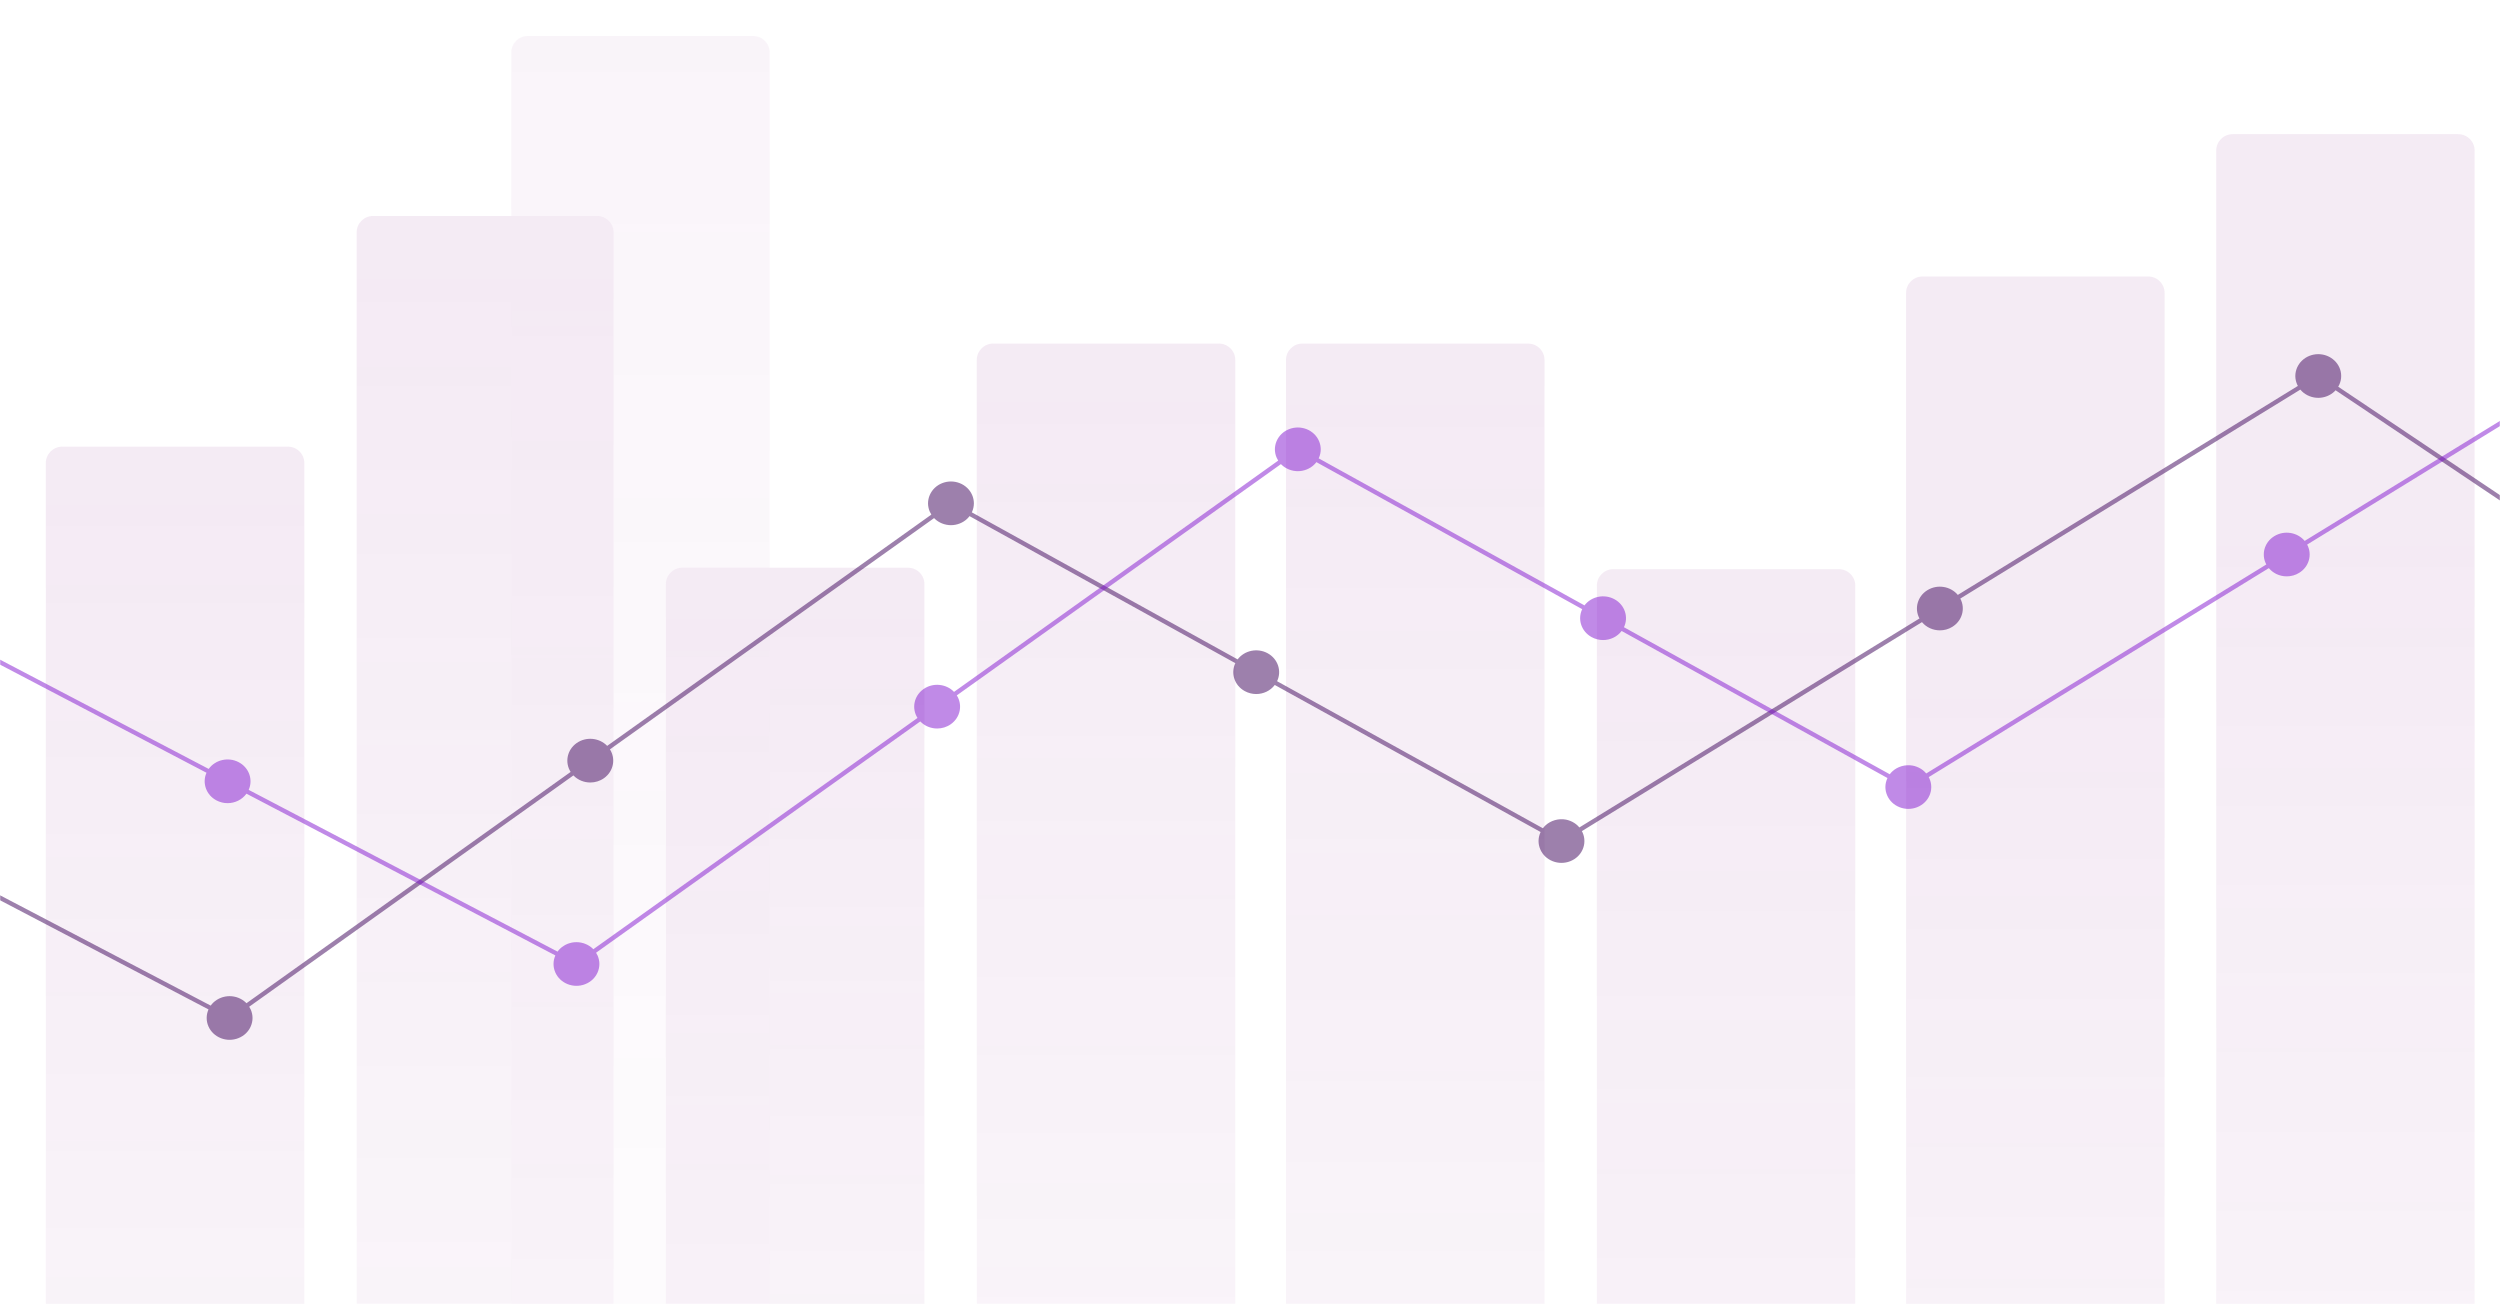 <?xml version="1.0" encoding="UTF-8"?> <svg xmlns="http://www.w3.org/2000/svg" width="1528" height="797" viewBox="0 0 1528 797" fill="none"><mask id="mask0_2032_860" style="mask-type:alpha" maskUnits="userSpaceOnUse" x="0" y="0" width="1528" height="797"><rect width="1528" height="797" fill="#D9D9D9"></rect></mask><g mask="url(#mask0_2032_860)"><g opacity="0.1"><path opacity="0.5" d="M460.383 22H322.517C316.978 22 312.488 26.49 312.488 32.028V999.762C312.488 1005.3 316.978 1009.79 322.517 1009.79H460.383C465.921 1009.79 470.411 1005.3 470.411 999.762V32.028C470.411 26.49 465.921 22 460.383 22Z" fill="url(#paint0_linear_2032_860)"></path><path d="M175.972 273H38.028C32.49 273 28 277.49 28 283.028V1268.97C28 1274.51 32.49 1279 38.028 1279H175.972C181.51 1279 186 1274.51 186 1268.97V283.028C186 277.49 181.51 273 175.972 273Z" fill="url(#paint1_linear_2032_860)"></path><path d="M364.972 132H228.028C222.49 132 218 136.49 218 142.028V1216.97C218 1222.51 222.49 1227 228.028 1227H364.972C370.51 1227 375 1222.51 375 1216.97V142.028C375 136.49 370.51 132 364.972 132Z" fill="url(#paint2_linear_2032_860)"></path><path d="M554.972 347H417.028C411.49 347 407 351.49 407 357.028V1216.97C407 1222.51 411.49 1227 417.028 1227H554.972C560.51 1227 565 1222.51 565 1216.97V357.028C565 351.49 560.51 347 554.972 347Z" fill="url(#paint3_linear_2032_860)"></path><path d="M933.972 210H796.028C790.49 210 786 214.49 786 220.028V1253.97C786 1259.51 790.49 1264 796.028 1264H933.972C939.51 1264 944 1259.51 944 1253.97V220.028C944 214.49 939.51 210 933.972 210Z" fill="url(#paint4_linear_2032_860)"></path><path d="M744.972 210H607.028C601.49 210 597 214.49 597 220.028V1216.97C597 1222.51 601.49 1227 607.028 1227H744.972C750.51 1227 755 1222.51 755 1216.97V220.028C755 214.49 750.51 210 744.972 210Z" fill="url(#paint5_linear_2032_860)"></path><path d="M1123.91 347.875H986.04C980.502 347.875 976.012 352.365 976.012 357.903V1443.97C976.012 1449.51 980.502 1454 986.04 1454H1123.91C1129.44 1454 1133.93 1449.51 1133.93 1443.97V357.903C1133.93 352.365 1129.44 347.875 1123.91 347.875Z" fill="url(#paint6_linear_2032_860)"></path><path d="M1312.97 169H1175.03C1169.49 169 1165 173.49 1165 179.028V1306.97C1165 1312.51 1169.49 1317 1175.03 1317H1312.97C1318.51 1317 1323 1312.51 1323 1306.97V179.028C1323 173.49 1318.51 169 1312.97 169Z" fill="url(#paint7_linear_2032_860)"></path><path d="M1502.45 82H1364.59C1359.05 82 1354.56 86.49 1354.56 92.028V1328.52C1354.56 1334.06 1359.05 1338.55 1364.59 1338.55H1502.45C1507.99 1338.55 1512.48 1334.06 1512.48 1328.52V92.028C1512.48 86.49 1507.99 82 1502.45 82Z" fill="url(#paint8_linear_2032_860)"></path></g><g opacity="0.5"><path d="M2091.34 56.904C2090.7 56.29 2089.98 55.729 2089.21 55.249C2088.46 54.768 2087.64 54.355 2086.79 54.021C2085.95 53.688 2085.06 53.433 2084.17 53.26C2082.36 52.913 2080.49 52.913 2078.68 53.26C2077.8 53.434 2076.92 53.688 2076.06 54.021C2075.22 54.354 2074.41 54.768 2073.65 55.249C2072.88 55.73 2072.17 56.29 2071.52 56.904C2070.88 57.519 2070.29 58.213 2069.77 58.934C2069.27 59.655 2068.83 60.442 2068.48 61.243C2068.13 62.044 2067.87 62.885 2067.68 63.74C2067.5 64.594 2067.42 65.477 2067.42 66.344C2067.42 67.212 2067.5 68.094 2067.68 68.961C2067.86 69.784 2068.12 70.607 2068.46 71.407L1834.41 189.993C1830.47 184.358 1822.6 182.377 1816.18 185.624C1809.76 188.87 1807.08 196.2 1809.79 202.466L1576 321C1575.48 320.269 1574.64 319.641 1574 319.028C1573.35 318.414 1572.64 317.853 1571.87 317.373C1571.11 316.892 1570.3 316.479 1569.46 316.144C1568.6 315.811 1567.72 315.543 1566.84 315.383C1565.03 315.037 1563.17 315.037 1561.36 315.383C1560.46 315.543 1559.58 315.811 1558.74 316.144C1557.88 316.479 1557.07 316.892 1556.31 317.373C1555.54 317.854 1554.83 318.414 1554.18 319.028C1553.94 319.253 1553.73 319.496 1553.51 319.737L1429.12 236.356C1429.4 235.887 1429.65 235.407 1429.87 234.915C1430.22 234.114 1430.48 233.273 1430.67 232.419C1430.85 231.565 1430.93 230.682 1430.93 229.815C1430.93 228.934 1430.85 228.065 1430.67 227.198C1430.49 226.344 1430.22 225.515 1429.87 224.7C1429.52 223.9 1429.08 223.125 1428.58 222.404C1428.06 221.67 1427.47 220.989 1426.83 220.375C1426.18 219.761 1425.47 219.2 1424.7 218.707C1423.94 218.226 1423.13 217.811 1422.29 217.478C1421.43 217.143 1420.55 216.89 1419.66 216.717C1417.86 216.371 1415.99 216.371 1414.18 216.717C1413.29 216.89 1412.4 217.143 1411.56 217.478C1410.71 217.811 1409.89 218.226 1409.14 218.707C1408.36 219.2 1407.65 219.761 1407.01 220.375C1406.36 220.989 1405.77 221.67 1405.27 222.404C1404.76 223.125 1404.33 223.9 1403.98 224.7C1403.63 225.515 1403.36 226.342 1403.18 227.198C1403 228.065 1402.9 228.933 1402.9 229.815C1402.9 230.682 1403 231.565 1403.18 232.419C1403.36 233.273 1403.63 234.114 1403.98 234.915C1404.12 235.242 1404.29 235.561 1404.46 235.881L1196.61 363.604C1192.17 358.299 1184.15 356.95 1178.04 360.71C1171.93 364.46 1169.92 371.975 1173.17 378.007L965.316 505.732C964.986 505.34 964.641 504.961 964.273 504.61C963.626 503.996 962.913 503.434 962.142 502.953C961.385 502.474 960.573 502.059 959.732 501.725C958.876 501.392 957.993 501.124 957.11 500.951C952.541 500.083 947.705 501.512 944.452 504.608C943.932 505.104 943.461 505.655 943.027 506.231L780.556 416.356C783.511 410.18 781.114 402.767 774.837 399.294C768.547 395.823 760.603 397.516 756.442 403.017L593.965 313.138C594.028 313.003 594.103 312.874 594.162 312.738C594.513 311.937 594.793 311.097 594.961 310.241C595.143 309.387 595.242 308.506 595.242 307.637C595.242 306.77 595.144 305.887 594.961 305.02C594.793 304.179 594.512 303.337 594.162 302.523C593.812 301.722 593.377 300.948 592.872 300.225C592.369 299.491 591.78 298.81 591.133 298.196C590.488 297.581 589.773 297.02 589.004 296.526C588.247 296.046 587.434 295.632 586.578 295.297C585.737 294.964 584.855 294.71 583.958 294.536C582.163 294.189 580.3 294.189 578.491 294.536C577.594 294.71 576.71 294.964 575.869 295.297C575.014 295.63 574.201 296.045 573.445 296.526C572.674 297.02 571.959 297.581 571.314 298.196C570.669 298.81 570.08 299.491 569.577 300.225C569.071 300.946 568.638 301.72 568.287 302.523C567.935 303.337 567.656 304.179 567.488 305.02C567.306 305.887 567.208 306.77 567.208 307.637C567.208 308.504 567.306 309.387 567.488 310.241C567.656 311.095 567.937 311.936 568.287 312.738C568.554 313.358 568.883 313.946 569.241 314.514L371.1 455.877C366.292 450.878 358.19 450.07 352.372 454.219C346.553 458.382 345.088 466.005 348.772 471.805L150.633 613.168C150.5 613.03 150.375 612.883 150.237 612.752C149.592 612.137 148.877 611.576 148.106 611.095C147.35 610.616 146.537 610.201 145.682 609.866C144.841 609.532 143.958 609.265 143.06 609.106C141.253 608.758 139.388 608.758 137.579 609.106C136.682 609.265 135.814 609.532 134.957 609.866C134.117 610.199 133.304 610.616 132.547 611.095C131.776 611.576 131.061 612.137 130.402 612.752C129.804 613.322 129.273 613.952 128.785 614.627L-60.004 515.767C-57.208 509.532 -59.771 502.173 -66.139 498.84C-72.511 495.505 -80.415 497.376 -84.442 502.97L-273.227 404.111C-272.495 402.466 -272.1 400.686 -272.1 398.88C-272.1 398.011 -272.184 397.143 -272.366 396.276C-272.549 395.42 -272.815 394.579 -273.165 393.779C-273.514 392.976 -273.95 392.204 -274.455 391.468C-274.974 390.747 -275.547 390.066 -276.206 389.44C-276.851 388.825 -277.566 388.278 -278.337 387.783C-279.094 387.302 -279.906 386.889 -280.747 386.555C-281.602 386.22 -282.471 385.967 -283.369 385.794C-285.178 385.447 -287.041 385.447 -288.85 385.794C-289.747 385.967 -290.631 386.222 -291.472 386.555C-292.327 386.888 -293.139 387.302 -293.896 387.783C-294.667 388.278 -295.382 388.825 -296.027 389.44C-296.672 390.067 -297.261 390.747 -297.764 391.468C-298.269 392.204 -298.703 392.976 -299.054 393.779C-299.405 394.579 -299.671 395.42 -299.853 396.276C-300.035 397.143 -300.133 398.011 -300.133 398.88C-300.133 400.823 -299.662 402.736 -298.815 404.484L-485.774 509.696C-489.984 504.224 -497.938 502.582 -504.201 506.102C-510.451 509.624 -512.784 517.055 -509.786 523.21L-696.73 628.413C-700.927 622.946 -708.898 621.299 -715.152 624.822C-721.415 628.345 -723.737 635.772 -720.74 641.925L-907.703 747.139C-908.121 746.597 -908.568 746.075 -909.072 745.596C-909.717 744.982 -910.432 744.421 -911.202 743.94C-911.959 743.46 -912.772 743.046 -913.614 742.711C-914.469 742.377 -915.352 742.11 -916.236 741.95C-918.045 741.603 -919.908 741.603 -921.716 741.95C-922.612 742.11 -923.495 742.377 -924.338 742.711C-925.192 743.044 -926.005 743.46 -926.762 743.94C-927.533 744.421 -928.248 744.982 -928.893 745.596C-931.499 748.08 -933 751.525 -933 755.036C-933 755.904 -932.902 756.784 -932.719 757.64C-932.537 758.494 -932.271 759.335 -931.92 760.136C-931.57 760.95 -931.135 761.726 -930.63 762.447C-930.125 763.181 -929.536 763.862 -928.891 764.475C-926.285 766.959 -922.668 768.387 -918.982 768.387C-918.071 768.387 -917.145 768.294 -916.235 768.119C-915.35 767.959 -914.468 767.691 -913.613 767.358C-912.772 767.025 -911.958 766.611 -911.201 766.13C-910.43 765.65 -909.715 765.089 -909.07 764.473C-908.425 763.859 -907.836 763.178 -907.319 762.445C-906.814 761.724 -906.38 760.95 -906.029 760.134C-905.678 759.334 -905.412 758.493 -905.23 757.639C-905.048 756.783 -904.964 755.902 -904.964 755.035C-904.964 753.097 -905.432 751.186 -906.278 749.439L-719.293 644.214C-716.594 647.725 -712.353 649.667 -708.002 649.667C-705.577 649.667 -703.123 649.08 -700.895 647.811C-694.633 644.291 -692.312 636.865 -695.305 630.713L-508.341 525.498C-505.641 529.008 -501.402 530.949 -497.05 530.949C-494.626 530.949 -492.172 530.348 -489.93 529.093C-483.678 525.569 -481.345 518.14 -484.344 511.995L-297.39 406.786C-296.973 407.329 -296.526 407.853 -296.022 408.331C-295.377 408.947 -294.662 409.507 -293.892 409.988C-293.135 410.469 -292.322 410.882 -291.467 411.216C-290.626 411.551 -289.744 411.804 -288.845 411.977C-287.949 412.151 -287.023 412.232 -286.112 412.232C-285.187 412.232 -284.275 412.151 -283.364 411.977C-282.467 411.804 -281.599 411.55 -280.742 411.216C-279.902 410.883 -279.089 410.469 -278.332 409.988C-277.561 409.508 -276.846 408.947 -276.201 408.331C-275.592 407.755 -275.051 407.122 -274.57 406.451L-85.784 505.309C-88.576 511.542 -86.011 518.896 -79.644 522.23C-77.5 523.352 -75.187 523.886 -72.903 523.886C-68.399 523.886 -64.043 521.799 -61.37 518.094L127.439 616.964C127.422 617.003 127.398 617.04 127.383 617.078C127.031 617.894 126.766 618.735 126.584 619.589C126.402 620.443 126.318 621.324 126.318 622.193C126.318 623.06 126.402 623.941 126.584 624.797C126.767 625.651 127.033 626.492 127.383 627.293C127.732 628.107 128.168 628.882 128.673 629.603C129.192 630.337 129.781 631.018 130.424 631.631C131.069 632.247 131.784 632.808 132.555 633.288C133.311 633.769 134.124 634.182 134.965 634.516C135.821 634.851 136.689 635.117 137.587 635.277C138.497 635.45 139.41 635.545 140.334 635.545C141.245 635.545 142.171 635.452 143.068 635.277C143.965 635.117 144.849 634.849 145.69 634.516C146.544 634.183 147.357 633.769 148.114 633.288C148.885 632.808 149.6 632.247 150.245 631.631C150.89 631.017 151.479 630.336 151.982 629.603C152.487 628.882 152.921 628.108 153.272 627.293C153.622 626.492 153.889 625.651 154.071 624.797C154.253 623.941 154.351 623.06 154.351 622.193C154.351 621.324 154.253 620.443 154.071 619.589C153.889 618.735 153.622 617.894 153.272 617.078C153.005 616.466 152.674 615.878 152.315 615.309L350.471 473.935C353.194 476.764 356.97 478.267 360.79 478.267C363.72 478.267 366.663 477.398 369.185 475.596C375.002 471.447 376.469 463.816 372.788 458.015L570.921 316.657C571.055 316.796 571.18 316.944 571.32 317.077C571.965 317.691 572.68 318.252 573.451 318.733C574.208 319.214 575.02 319.628 575.875 319.962C576.716 320.297 577.599 320.55 578.497 320.723C579.394 320.896 580.318 320.989 581.23 320.989C582.141 320.989 583.066 320.896 583.964 320.723C584.861 320.55 585.744 320.295 586.584 319.962C587.441 319.629 588.254 319.214 589.01 318.733C589.781 318.252 590.496 317.691 591.14 317.077C591.663 316.58 592.136 316.027 592.569 315.45L755.041 405.325C752.083 411.49 754.478 418.905 760.758 422.378C762.973 423.607 765.397 424.194 767.793 424.194C772.187 424.194 776.445 422.215 779.137 418.653L941.633 508.542C941.569 508.678 941.493 508.808 941.433 508.947C941.081 509.75 940.817 510.59 940.634 511.444C940.452 512.299 940.352 513.179 940.352 514.048C940.352 514.916 940.45 515.796 940.634 516.652C940.816 517.506 941.081 518.347 941.433 519.148C941.782 519.964 942.217 520.738 942.722 521.459C943.227 522.193 943.816 522.874 944.461 523.487C945.106 524.103 945.821 524.664 946.592 525.143C947.349 525.624 948.162 526.037 949.016 526.372C949.859 526.705 950.742 526.973 951.638 527.133C952.535 527.306 953.46 527.399 954.372 527.399C955.283 527.399 956.207 527.306 957.12 527.133C958.002 526.973 958.885 526.705 959.741 526.372C960.582 526.037 961.395 525.624 962.152 525.143C962.923 524.664 963.637 524.103 964.282 523.487C964.927 522.872 965.516 522.191 966.034 521.459C966.537 520.738 966.972 519.964 967.323 519.148C967.673 518.347 967.939 517.506 968.121 516.652C968.303 515.796 968.388 514.916 968.388 514.048C968.388 513.179 968.303 512.299 968.121 511.444C967.939 510.59 967.673 509.75 967.323 508.947C967.181 508.614 967.014 508.293 966.843 507.975L1174.71 380.24C1177.43 383.504 1181.51 385.274 1185.66 385.274C1188.27 385.274 1190.9 384.593 1193.24 383.138C1199.35 379.39 1201.38 371.876 1198.13 365.844L1405.97 238.127C1406.3 238.521 1406.64 238.898 1407.01 239.25C1407.66 239.865 1408.37 240.426 1409.14 240.907C1409.9 241.388 1410.71 241.801 1411.57 242.135C1412.41 242.47 1413.29 242.723 1414.19 242.896C1415.08 243.071 1416.01 243.164 1416.92 243.164C1417.85 243.164 1418.76 243.071 1419.67 242.896C1420.55 242.723 1421.43 242.47 1422.29 242.135C1423.13 241.802 1423.94 241.388 1424.7 240.907C1425.47 240.426 1426.19 239.865 1426.83 239.25C1427.07 239.024 1427.29 238.78 1427.51 238.535L1551.9 321.919C1551.63 322.385 1551.37 322.862 1551.16 323.362C1550.81 324.163 1550.54 325.004 1550.36 325.859C1550.18 326.714 1550.08 327.594 1550.08 328.463C1550.08 331.975 1551.58 335.419 1554.19 337.902C1554.83 338.518 1555.55 339.077 1556.32 339.558C1557.07 340.039 1557.89 340.452 1558.74 340.787C1559.58 341.121 1560.47 341.388 1561.36 341.548C1562.26 341.721 1563.18 341.816 1564.1 341.816C1565.01 341.816 1565.93 341.722 1566.84 341.548C1567.73 341.388 1568.61 341.12 1569.46 340.787C1570.31 340.454 1571.12 340.039 1571.88 339.558C1572.65 339.079 1573.36 338.518 1574.01 337.902C1576.63 335.419 1578.11 331.975 1578.11 328.463C1578.11 327.594 1578.03 326.714 1577.84 325.859C1577.7 325.177 1577.52 324.019 1577 323C1576.88 322.766 1575.27 320 1576 321L1588 317.373L1811.14 204.805C1813.8 208.599 1818.21 210.759 1822.77 210.759C1825 210.759 1827.24 210.251 1829.34 209.184C1835.77 205.938 1838.44 198.621 1835.73 192.346L2069.78 73.759C2070.3 74.49 2070.88 75.167 2071.52 75.778C2072.17 76.392 2072.88 76.953 2073.65 77.446C2074.41 77.927 2075.22 78.341 2076.06 78.675C2076.92 79.01 2077.8 79.263 2078.69 79.436C2079.6 79.609 2080.52 79.689 2081.43 79.689C2082.35 79.689 2083.27 79.609 2084.17 79.436C2085.06 79.261 2085.95 79.008 2086.79 78.675C2087.64 78.341 2088.46 77.927 2089.21 77.446C2089.98 76.952 2090.7 76.391 2091.34 75.778C2091.99 75.164 2092.58 74.483 2093.08 73.749C2093.59 73.028 2094.02 72.254 2094.37 71.453C2094.72 70.637 2094.99 69.796 2095.17 68.955C2095.35 68.088 2095.45 67.206 2095.45 66.338C2095.45 62.833 2093.95 59.388 2091.34 56.904Z" fill="#3B0259"></path><path d="M1588 317.373L1576 321C1575.27 320 1576.88 322.766 1577 323L1588 317.373Z" fill="#3B0259"></path></g><path opacity="0.5" d="M2303.34 23.904C2302.7 23.29 2301.98 22.729 2301.21 22.249C2300.46 21.768 2299.64 21.355 2298.79 21.021C2297.95 20.688 2297.06 20.433 2296.17 20.26C2294.36 19.913 2292.49 19.913 2290.68 20.26C2289.8 20.434 2288.92 20.688 2288.06 21.021C2287.22 21.354 2286.41 21.768 2285.65 22.249C2284.88 22.73 2284.17 23.29 2283.52 23.904C2282.88 24.519 2282.29 25.213 2281.77 25.934C2281.27 26.655 2280.83 27.442 2280.48 28.243C2280.13 29.044 2279.87 29.885 2279.68 30.74C2279.5 31.595 2279.42 32.477 2279.42 33.344C2279.42 34.212 2279.5 35.094 2279.68 35.961C2279.86 36.784 2280.12 37.607 2280.46 38.407L2046.41 156.993C2042.47 151.358 2034.6 149.377 2028.18 152.624C2021.76 155.87 2019.08 163.2 2021.79 169.466L1787.75 288.052C1787.23 287.32 1786.64 286.641 1786 286.028C1785.35 285.414 1784.64 284.853 1783.87 284.373C1783.11 283.892 1782.3 283.479 1781.46 283.144C1780.6 282.811 1779.72 282.543 1778.84 282.383C1777.03 282.037 1775.17 282.037 1773.36 282.383C1772.46 282.543 1771.58 282.811 1770.74 283.144C1769.88 283.479 1769.07 283.892 1768.31 284.373C1767.54 284.854 1766.83 285.414 1766.18 286.028C1765.94 286.253 1765.73 286.496 1765.51 286.737L1641.12 203.356C1641.4 202.887 1641.65 202.407 1641.87 201.915C1642.22 201.114 1642.48 200.273 1642.67 199.419C1642.85 198.565 1642.93 197.682 1642.93 196.815C1642.93 195.934 1642.85 195.065 1642.67 194.198C1642.49 193.344 1642.22 192.515 1641.87 191.7C1641.52 190.9 1641.08 190.125 1640.58 189.404C1640.06 188.67 1639.47 187.989 1638.83 187.375C1638.18 186.761 1637.47 186.2 1636.7 185.707C1635.94 185.226 1635.13 184.811 1634.29 184.478C1633.43 184.143 1632.55 183.89 1631.66 183.717C1629.86 183.371 1627.99 183.371 1626.18 183.717C1625.29 183.89 1624.4 184.143 1623.56 184.478C1622.71 184.811 1621.89 185.226 1621.14 185.707C1620.36 186.2 1619.65 186.761 1619.01 187.375C1618.36 187.989 1617.77 188.67 1617.27 189.404C1616.76 190.125 1616.33 190.9 1615.98 191.7C1615.63 192.515 1615.36 193.342 1615.18 194.198C1615 195.065 1614.9 195.933 1614.9 196.815C1614.9 197.682 1615 198.565 1615.18 199.419C1615.36 200.273 1615.63 201.114 1615.98 201.915C1616.12 202.242 1616.29 202.561 1616.46 202.881L1408.61 330.604C1404.17 325.299 1396.15 323.95 1390.04 327.71C1383.93 331.46 1381.92 338.975 1385.17 345.007L1177.32 472.732C1176.99 472.34 1176.64 471.961 1176.27 471.61C1175.63 470.996 1174.91 470.434 1174.14 469.953C1173.39 469.474 1172.57 469.059 1171.73 468.725C1170.88 468.392 1169.99 468.124 1169.11 467.951C1164.54 467.083 1159.7 468.512 1156.45 471.608C1155.93 472.104 1155.46 472.655 1155.03 473.231L992.556 383.356C995.511 377.18 993.114 369.767 986.837 366.294C980.547 362.823 972.603 364.516 968.442 370.017L805.965 280.138C806.028 280.003 806.103 279.874 806.162 279.738C806.513 278.937 806.793 278.097 806.961 277.241C807.143 276.387 807.242 275.506 807.242 274.637C807.242 273.77 807.144 272.887 806.961 272.02C806.793 271.179 806.512 270.337 806.162 269.523C805.812 268.722 805.377 267.948 804.872 267.225C804.369 266.491 803.78 265.81 803.133 265.196C802.488 264.581 801.773 264.02 801.004 263.526C800.247 263.046 799.434 262.632 798.578 262.297C797.737 261.964 796.855 261.71 795.958 261.536C794.163 261.189 792.3 261.189 790.491 261.536C789.594 261.71 788.71 261.964 787.869 262.297C787.014 262.63 786.201 263.045 785.445 263.526C784.674 264.02 783.959 264.581 783.314 265.196C782.669 265.81 782.08 266.491 781.577 267.225C781.071 267.946 780.638 268.72 780.287 269.523C779.935 270.337 779.656 271.179 779.488 272.02C779.306 272.887 779.208 273.77 779.208 274.637C779.208 275.504 779.306 276.387 779.488 277.241C779.656 278.095 779.937 278.936 780.287 279.738C780.554 280.358 780.883 280.946 781.241 281.514L583.1 422.877C578.292 417.878 570.19 417.07 564.372 421.219C558.553 425.382 557.088 433.005 560.772 438.805L362.633 580.168C362.5 580.03 362.375 579.883 362.237 579.752C361.592 579.137 360.877 578.576 360.106 578.095C359.35 577.616 358.537 577.201 357.682 576.866C356.841 576.532 355.958 576.265 355.06 576.106C353.253 575.758 351.388 575.758 349.579 576.106C348.682 576.265 347.814 576.532 346.957 576.866C346.117 577.199 345.304 577.616 344.547 578.095C343.776 578.576 343.061 579.137 342.402 579.752C341.804 580.322 341.273 580.952 340.785 581.627L151.996 482.767C154.792 476.532 152.229 469.173 145.861 465.84C139.489 462.505 131.585 464.376 127.558 469.97L-61.227 371.111C-60.495 369.466 -60.1 367.686 -60.1 365.88C-60.1 365.011 -60.184 364.143 -60.366 363.276C-60.549 362.42 -60.815 361.579 -61.165 360.779C-61.514 359.976 -61.95 359.204 -62.455 358.468C-62.974 357.747 -63.547 357.066 -64.206 356.44C-64.851 355.825 -65.566 355.278 -66.337 354.783C-67.094 354.302 -67.906 353.889 -68.747 353.555C-69.602 353.22 -70.471 352.967 -71.369 352.794C-73.178 352.447 -75.041 352.447 -76.85 352.794C-77.747 352.967 -78.631 353.222 -79.472 353.555C-80.326 353.888 -81.139 354.302 -81.896 354.783C-82.667 355.278 -83.382 355.825 -84.027 356.44C-84.672 357.067 -85.261 357.747 -85.764 358.468C-86.269 359.204 -86.703 359.976 -87.054 360.779C-87.406 361.579 -87.671 362.42 -87.853 363.276C-88.035 364.143 -88.133 365.011 -88.133 365.88C-88.133 367.823 -87.662 369.736 -86.815 371.484L-273.774 476.696C-277.984 471.224 -285.938 469.582 -292.201 473.102C-298.451 476.624 -300.784 484.055 -297.786 490.21L-484.73 595.413C-488.927 589.946 -496.898 588.299 -503.152 591.822C-509.415 595.345 -511.737 602.772 -508.74 608.925L-695.703 714.139C-696.121 713.597 -696.568 713.075 -697.072 712.596C-697.717 711.982 -698.432 711.421 -699.202 710.94C-699.959 710.46 -700.772 710.046 -701.614 709.711C-702.469 709.377 -703.352 709.11 -704.236 708.95C-706.045 708.603 -707.908 708.603 -709.716 708.95C-710.612 709.11 -711.495 709.377 -712.338 709.711C-713.192 710.044 -714.005 710.46 -714.762 710.94C-715.533 711.421 -716.248 711.982 -716.893 712.596C-719.499 715.08 -721 718.525 -721 722.036C-721 722.904 -720.902 723.784 -720.719 724.64C-720.537 725.494 -720.271 726.335 -719.92 727.136C-719.57 727.95 -719.135 728.726 -718.63 729.447C-718.125 730.181 -717.536 730.862 -716.891 731.475C-714.285 733.959 -710.668 735.387 -706.982 735.387C-706.071 735.387 -705.145 735.294 -704.235 735.119C-703.35 734.959 -702.468 734.691 -701.613 734.358C-700.772 734.025 -699.958 733.611 -699.201 733.13C-698.43 732.65 -697.715 732.089 -697.07 731.473C-696.425 730.859 -695.836 730.178 -695.319 729.445C-694.814 728.724 -694.38 727.95 -694.029 727.134C-693.678 726.334 -693.412 725.493 -693.23 724.639C-693.048 723.783 -692.964 722.902 -692.964 722.035C-692.964 720.097 -693.432 718.186 -694.278 716.439L-507.293 611.214C-504.594 614.725 -500.353 616.667 -496.002 616.667C-493.577 616.667 -491.123 616.08 -488.895 614.811C-482.633 611.291 -480.312 603.865 -483.305 597.713L-296.341 492.498C-293.641 496.008 -289.402 497.949 -285.05 497.949C-282.626 497.949 -280.172 497.348 -277.93 496.093C-271.678 492.569 -269.345 485.14 -272.344 478.995L-85.39 373.786C-84.973 374.329 -84.526 374.853 -84.022 375.331C-83.377 375.947 -82.662 376.507 -81.891 376.988C-81.135 377.469 -80.322 377.882 -79.467 378.216C-78.626 378.551 -77.744 378.804 -76.845 378.977C-75.949 379.151 -75.022 379.232 -74.112 379.232C-73.187 379.232 -72.275 379.151 -71.364 378.977C-70.468 378.804 -69.599 378.55 -68.742 378.216C-67.902 377.883 -67.089 377.469 -66.332 376.988C-65.561 376.508 -64.846 375.947 -64.201 375.331C-63.592 374.755 -63.051 374.122 -62.57 373.451L126.216 472.309C123.424 478.542 125.989 485.896 132.356 489.23C134.5 490.352 136.813 490.886 139.097 490.886C143.601 490.886 147.957 488.799 150.63 485.094L339.439 583.964C339.422 584.003 339.398 584.04 339.383 584.078C339.031 584.894 338.766 585.735 338.584 586.589C338.402 587.443 338.318 588.324 338.318 589.193C338.318 590.06 338.402 590.941 338.584 591.797C338.767 592.651 339.033 593.492 339.383 594.293C339.732 595.107 340.168 595.882 340.673 596.603C341.192 597.337 341.781 598.018 342.424 598.631C343.069 599.247 343.784 599.808 344.555 600.288C345.311 600.769 346.124 601.182 346.965 601.516C347.821 601.851 348.689 602.117 349.587 602.277C350.497 602.45 351.41 602.545 352.334 602.545C353.245 602.545 354.171 602.452 355.068 602.277C355.965 602.117 356.849 601.849 357.69 601.516C358.544 601.183 359.357 600.769 360.114 600.288C360.885 599.808 361.6 599.247 362.245 598.631C362.89 598.017 363.479 597.336 363.982 596.603C364.487 595.882 364.921 595.108 365.272 594.293C365.622 593.492 365.889 592.651 366.071 591.797C366.253 590.941 366.351 590.06 366.351 589.193C366.351 588.324 366.253 587.443 366.071 586.589C365.889 585.735 365.622 584.894 365.272 584.078C365.005 583.466 364.674 582.878 364.315 582.309L562.471 440.935C565.194 443.764 568.97 445.267 572.79 445.267C575.72 445.267 578.663 444.398 581.185 442.596C587.002 438.447 588.469 430.816 584.788 425.015L782.921 283.657C783.055 283.796 783.18 283.944 783.32 284.077C783.965 284.691 784.68 285.252 785.451 285.733C786.208 286.214 787.02 286.628 787.875 286.962C788.716 287.297 789.599 287.55 790.497 287.723C791.394 287.896 792.318 287.989 793.23 287.989C794.141 287.989 795.066 287.896 795.964 287.723C796.861 287.55 797.744 287.295 798.584 286.962C799.441 286.629 800.254 286.214 801.01 285.733C801.781 285.252 802.496 284.691 803.14 284.077C803.663 283.58 804.136 283.027 804.569 282.45L967.041 372.325C964.083 378.49 966.478 385.905 972.758 389.378C974.973 390.607 977.397 391.194 979.793 391.194C984.187 391.194 988.445 389.215 991.137 385.653L1153.63 475.542C1153.57 475.678 1153.49 475.808 1153.43 475.947C1153.08 476.75 1152.82 477.59 1152.63 478.444C1152.45 479.299 1152.35 480.179 1152.35 481.048C1152.35 481.916 1152.45 482.796 1152.63 483.652C1152.82 484.506 1153.08 485.347 1153.43 486.148C1153.78 486.964 1154.22 487.738 1154.72 488.459C1155.23 489.193 1155.82 489.874 1156.46 490.487C1157.11 491.103 1157.82 491.664 1158.59 492.143C1159.35 492.624 1160.16 493.037 1161.02 493.372C1161.86 493.705 1162.74 493.973 1163.64 494.133C1164.54 494.306 1165.46 494.399 1166.37 494.399C1167.28 494.399 1168.21 494.306 1169.12 494.133C1170 493.973 1170.88 493.705 1171.74 493.372C1172.58 493.037 1173.39 492.624 1174.15 492.143C1174.92 491.664 1175.64 491.103 1176.28 490.487C1176.93 489.872 1177.52 489.191 1178.03 488.459C1178.54 487.738 1178.97 486.964 1179.32 486.148C1179.67 485.347 1179.94 484.506 1180.12 483.652C1180.3 482.796 1180.39 481.916 1180.39 481.048C1180.39 480.179 1180.3 479.299 1180.12 478.444C1179.94 477.59 1179.67 476.75 1179.32 475.947C1179.18 475.614 1179.01 475.293 1178.84 474.975L1386.71 347.24C1389.43 350.504 1393.51 352.274 1397.66 352.274C1400.27 352.274 1402.9 351.593 1405.24 350.138C1411.35 346.39 1413.38 338.876 1410.13 332.844L1617.97 205.127C1618.3 205.521 1618.64 205.898 1619.01 206.25C1619.66 206.865 1620.37 207.426 1621.14 207.907C1621.9 208.388 1622.71 208.801 1623.57 209.135C1624.41 209.47 1625.29 209.723 1626.19 209.896C1627.08 210.071 1628.01 210.164 1628.92 210.164C1629.85 210.164 1630.76 210.071 1631.67 209.896C1632.55 209.723 1633.43 209.47 1634.29 209.135C1635.13 208.802 1635.94 208.388 1636.7 207.907C1637.47 207.426 1638.19 206.865 1638.83 206.25C1639.07 206.024 1639.29 205.78 1639.51 205.535L1763.9 288.919C1763.63 289.385 1763.37 289.862 1763.16 290.362C1762.81 291.163 1762.54 292.004 1762.36 292.859C1762.18 293.714 1762.08 294.594 1762.08 295.463C1762.08 298.975 1763.58 302.419 1766.19 304.902C1766.83 305.518 1767.55 306.077 1768.32 306.558C1769.07 307.039 1769.89 307.452 1770.74 307.787C1771.58 308.121 1772.47 308.388 1773.36 308.548C1774.26 308.721 1775.18 308.816 1776.1 308.816C1777.01 308.816 1777.93 308.722 1778.84 308.548C1779.73 308.388 1780.61 308.12 1781.46 307.787C1782.31 307.454 1783.12 307.039 1783.88 306.558C1784.65 306.079 1785.36 305.518 1786.01 304.902C1788.63 302.419 1790.11 298.975 1790.11 295.463C1790.11 294.594 1790.03 293.714 1789.84 292.859C1789.67 292.02 1788.09 288.841 1787.75 288.052L2023.14 171.805C2025.8 175.599 2030.21 177.759 2034.77 177.759C2037 177.759 2039.24 177.251 2041.34 176.184C2047.77 172.938 2050.44 165.621 2047.73 159.346L2281.78 40.759C2282.3 41.49 2282.88 42.167 2283.52 42.778C2284.17 43.392 2284.88 43.953 2285.65 44.446C2286.41 44.928 2287.22 45.34 2288.06 45.675C2288.92 46.01 2289.8 46.263 2290.69 46.436C2291.6 46.609 2292.52 46.689 2293.43 46.689C2294.35 46.689 2295.27 46.609 2296.17 46.436C2297.06 46.261 2297.95 46.008 2298.79 45.675C2299.64 45.34 2300.46 44.928 2301.21 44.446C2301.98 43.952 2302.7 43.391 2303.34 42.778C2303.99 42.164 2304.58 41.483 2305.08 40.749C2305.59 40.028 2306.02 39.254 2306.37 38.453C2306.72 37.637 2306.99 36.796 2307.17 35.955C2307.35 35.088 2307.45 34.206 2307.45 33.338C2307.45 29.833 2305.95 26.388 2303.34 23.904Z" fill="#8216D0"></path></g><defs><linearGradient id="paint0_linear_2032_860" x1="391.449" y1="44.125" x2="391.449" y2="988.304" gradientUnits="userSpaceOnUse"><stop stop-color="#912E91"></stop><stop offset="1" stop-color="#912E91" stop-opacity="0.2"></stop></linearGradient><linearGradient id="paint1_linear_2032_860" x1="107" y1="295.532" x2="107" y2="1257.12" gradientUnits="userSpaceOnUse"><stop stop-color="#912E91"></stop><stop offset="1" stop-color="#912E91" stop-opacity="0.2"></stop></linearGradient><linearGradient id="paint2_linear_2032_860" x1="296.5" y1="156.526" x2="296.5" y2="1203.18" gradientUnits="userSpaceOnUse"><stop stop-color="#912E91"></stop><stop offset="1" stop-color="#912E91" stop-opacity="0.2"></stop></linearGradient><linearGradient id="paint3_linear_2032_860" x1="486" y1="366.71" x2="486" y2="1207.86" gradientUnits="userSpaceOnUse"><stop stop-color="#912E91"></stop><stop offset="1" stop-color="#912E91" stop-opacity="0.2"></stop></linearGradient><linearGradient id="paint4_linear_2032_860" x1="865.001" y1="233.607" x2="865.001" y2="1241.07" gradientUnits="userSpaceOnUse"><stop stop-color="#912E91"></stop><stop offset="1" stop-color="#912E91" stop-opacity="0.2"></stop></linearGradient><linearGradient id="paint5_linear_2032_860" x1="676.001" y1="232.778" x2="676.001" y2="1204.88" gradientUnits="userSpaceOnUse"><stop stop-color="#912E91"></stop><stop offset="1" stop-color="#912E91" stop-opacity="0.2"></stop></linearGradient><linearGradient id="paint6_linear_2032_860" x1="1054.97" y1="372.65" x2="1054.97" y2="1429.94" gradientUnits="userSpaceOnUse"><stop stop-color="#912E91"></stop><stop offset="1" stop-color="#912E91" stop-opacity="0.2"></stop></linearGradient><linearGradient id="paint7_linear_2032_860" x1="1244" y1="194.712" x2="1244" y2="1292.03" gradientUnits="userSpaceOnUse"><stop offset="0.201" stop-color="#912E91"></stop><stop offset="1" stop-color="#912E91" stop-opacity="0.2"></stop></linearGradient><linearGradient id="paint8_linear_2032_860" x1="1434" y1="320" x2="1433.52" y2="1311.22" gradientUnits="userSpaceOnUse"><stop stop-color="#912E91"></stop><stop offset="1" stop-color="#912E91" stop-opacity="0.2"></stop></linearGradient></defs></svg> 